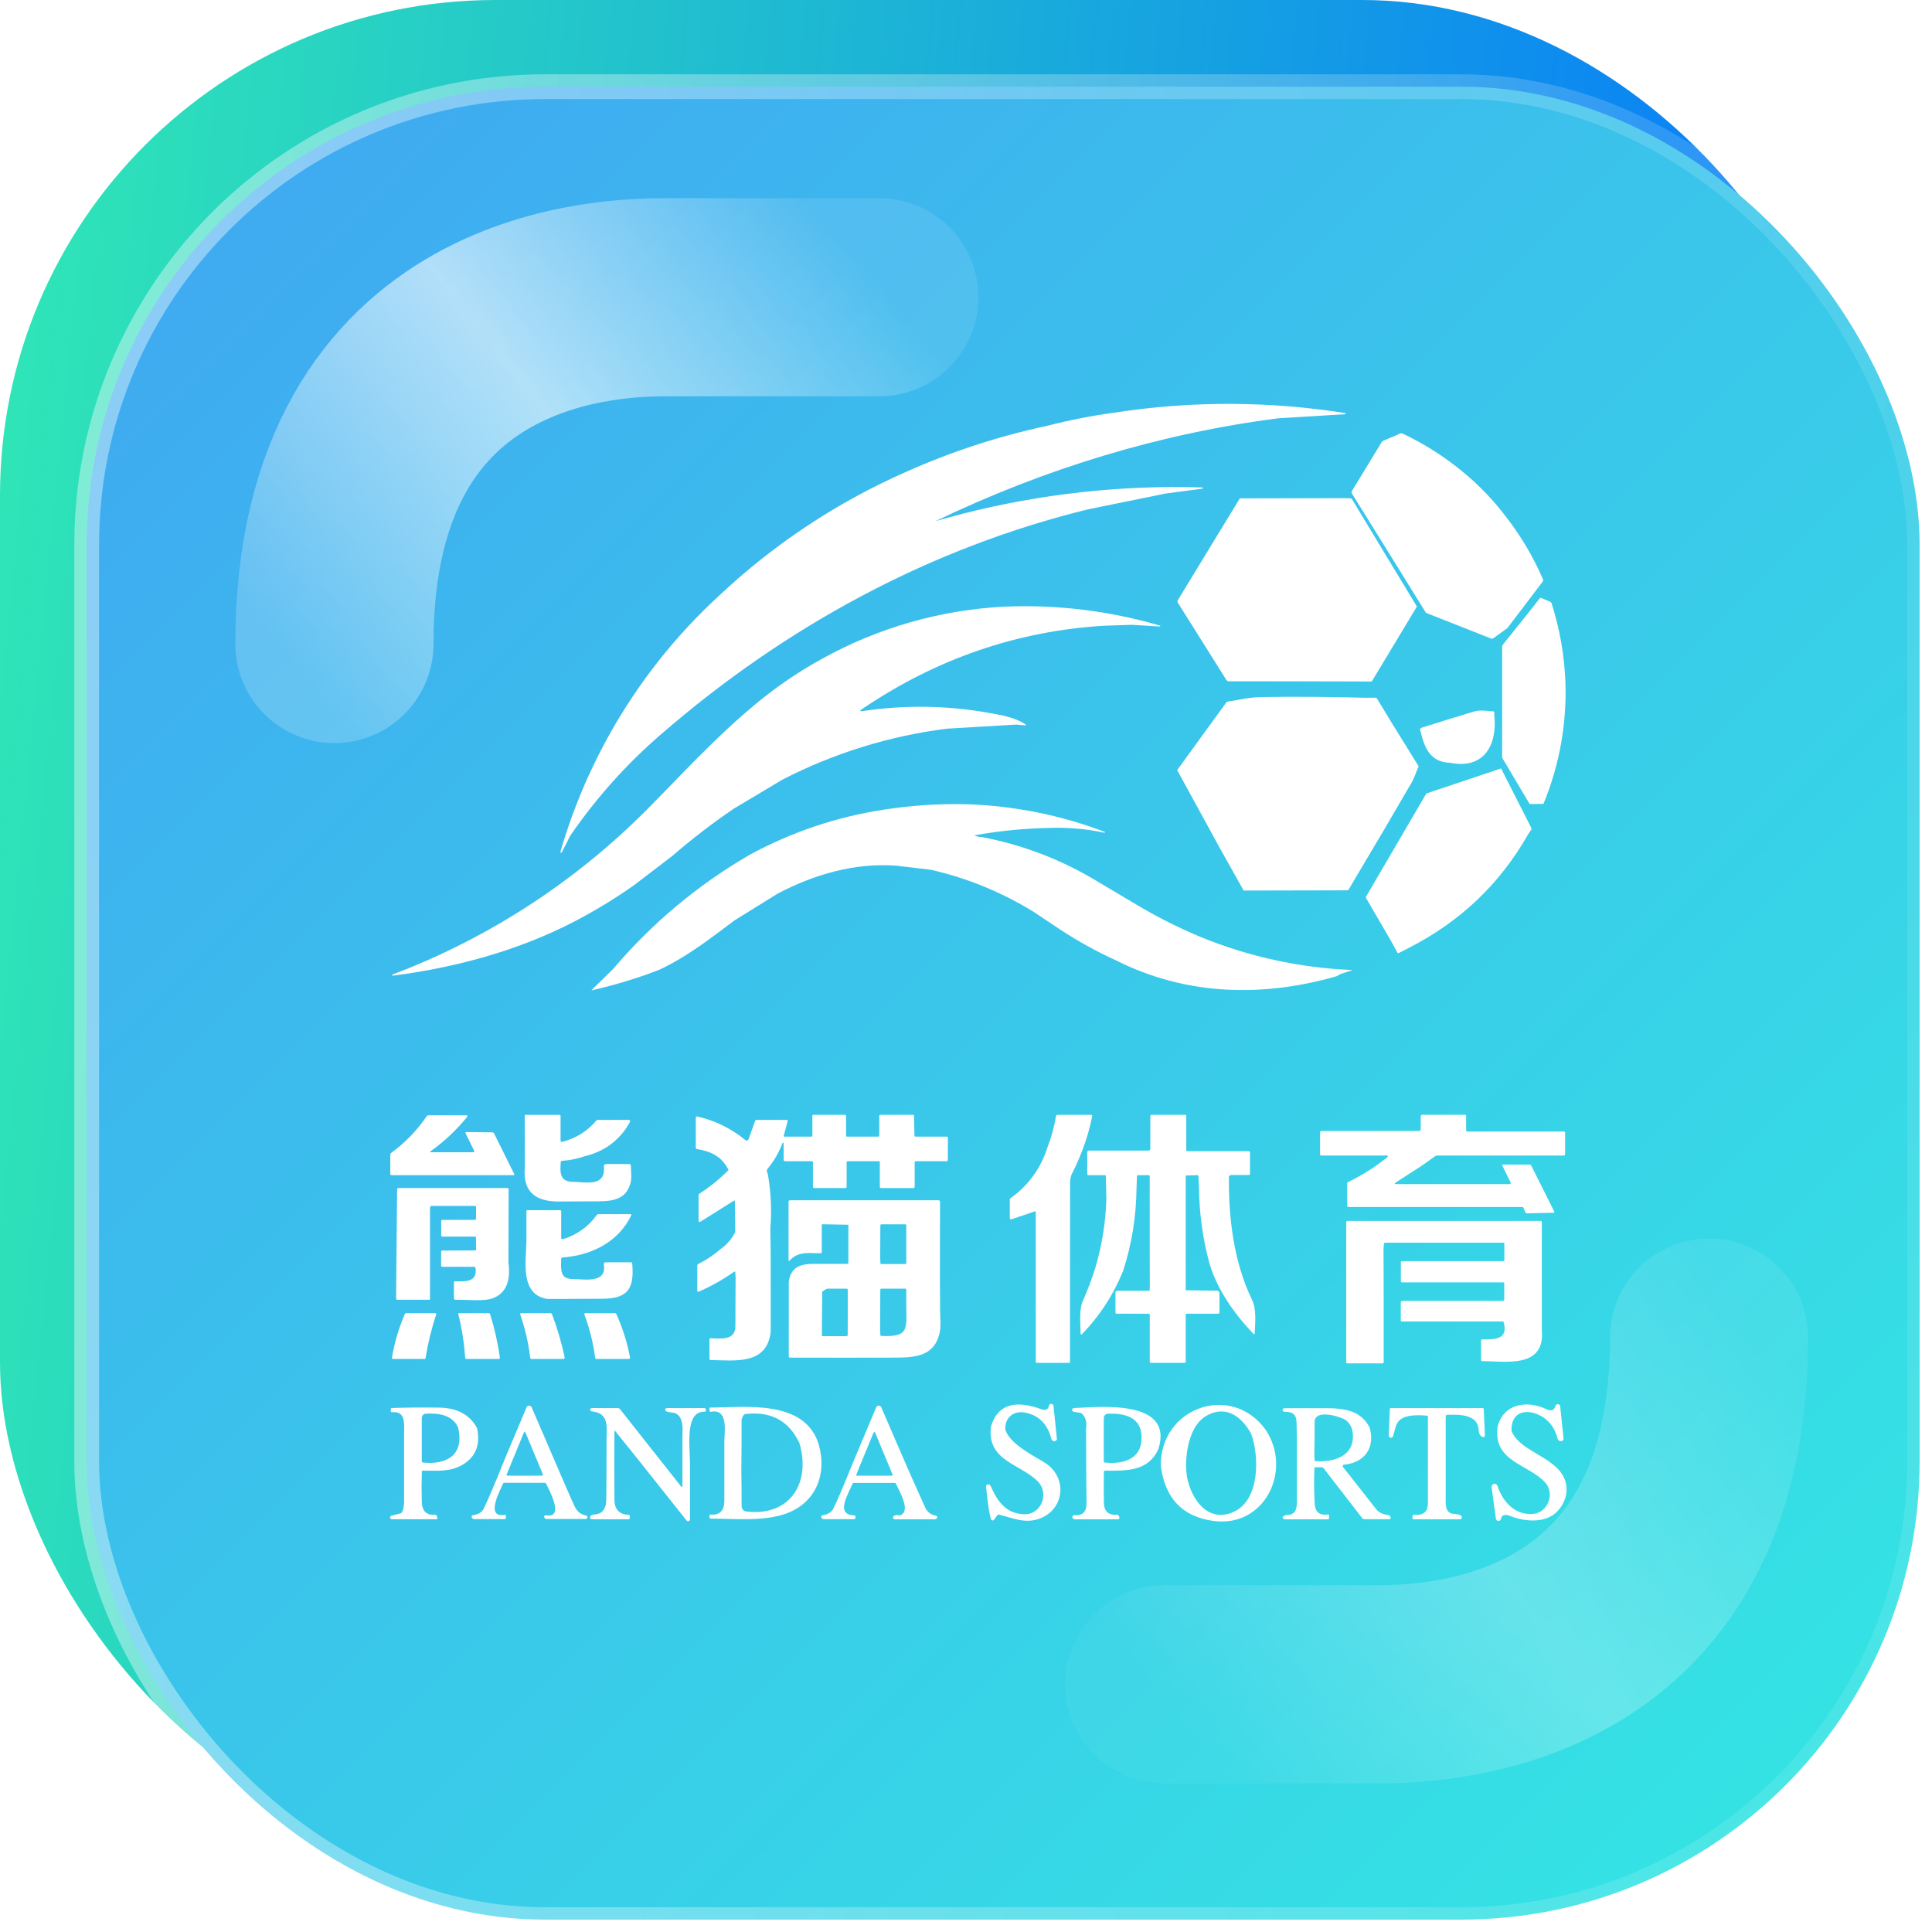 <svg width="78" height="78" viewBox="0 0 78 78" fill="none" xmlns="http://www.w3.org/2000/svg">
<g clip-path="url(#clip0_119_37823)">
<rect width="75" height="75" rx="20" fill="url(#paint0_linear_119_37823)"/>
<rect x="3.5" y="3.5" width="74" height="74" rx="18.5" fill="url(#paint1_linear_119_37823)" stroke="url(#paint2_linear_119_37823)"/>
<path d="M55.977 22.171L57.57 24.742L60.205 25.782C60.218 25.787 60.232 25.789 60.246 25.787C60.26 25.785 60.273 25.78 60.285 25.772L60.858 25.357L62.281 23.482C62.291 23.468 62.298 23.452 62.3 23.434C62.302 23.417 62.299 23.399 62.292 23.384C61.906 22.49 61.41 21.649 60.815 20.882C60.3 20.2 59.707 19.582 59.047 19.041C58.313 18.436 57.508 17.923 56.65 17.516C56.618 17.498 56.581 17.491 56.544 17.495C56.508 17.5 56.473 17.515 56.446 17.54L55.852 17.791C55.821 17.804 55.795 17.826 55.778 17.855L54.58 19.826C54.571 19.841 54.566 19.858 54.566 19.876C54.566 19.893 54.571 19.91 54.58 19.925L55.977 22.171Z" fill="white"/>
<path d="M50.055 20.12L47.554 24.227C47.543 24.242 47.537 24.261 47.536 24.279C47.535 24.297 47.54 24.315 47.55 24.329C48.21 25.374 48.862 26.413 49.508 27.446C49.519 27.464 49.535 27.48 49.554 27.49C49.573 27.501 49.594 27.506 49.616 27.506H52.037L55.382 27.514L57.204 24.488L54.585 20.157C54.578 20.145 54.568 20.136 54.556 20.129C54.545 20.122 54.532 20.118 54.518 20.118L54.23 20.111L50.055 20.12Z" fill="white"/>
<path d="M22.682 34.411L23.021 33.741C24.071 32.212 25.313 30.826 26.716 29.621C31.74 25.269 37.576 22.115 43.941 20.56L47.045 19.928L48.542 19.729H48.547C48.552 19.727 48.556 19.723 48.559 19.717C48.561 19.712 48.561 19.706 48.559 19.701C48.556 19.693 48.552 19.685 48.546 19.678C48.532 19.677 48.517 19.677 48.503 19.678C45.259 19.581 42.017 19.939 38.87 20.74L37.775 21.036C42.152 18.929 46.859 17.491 51.621 16.886L54.305 16.723C54.322 16.723 54.329 16.713 54.325 16.696C54.32 16.679 54.315 16.678 54.306 16.677C51.22 16.188 48.078 16.182 44.99 16.66C44.077 16.783 43.173 16.961 42.281 17.191C40.319 17.609 38.406 18.233 36.573 19.054C33.778 20.285 31.211 21.99 28.984 24.093C25.974 26.874 23.775 30.434 22.625 34.387C22.623 34.394 22.624 34.401 22.627 34.408C22.629 34.414 22.634 34.42 22.64 34.423C22.647 34.427 22.656 34.428 22.663 34.426C22.671 34.423 22.678 34.418 22.682 34.411ZM35.418 19.969C35.415 19.97 35.411 19.97 35.407 19.969C35.409 19.97 35.412 19.971 35.414 19.971C35.417 19.971 35.42 19.97 35.422 19.969H35.418Z" fill="white"/>
<path d="M62.161 24.161L61.648 24.812L60.672 26.03C60.655 26.053 60.646 26.08 60.646 26.108V30.552C60.645 30.577 60.652 30.601 60.664 30.622L61.731 32.419C61.738 32.433 61.749 32.444 61.762 32.451C61.775 32.459 61.79 32.462 61.805 32.461L62.314 32.454C62.957 30.898 63.259 29.22 63.2 27.534C63.158 26.456 62.971 25.389 62.643 24.361C62.638 24.346 62.631 24.332 62.62 24.321C62.61 24.309 62.597 24.3 62.582 24.294L62.231 24.143C62.219 24.138 62.206 24.137 62.193 24.141C62.18 24.144 62.169 24.151 62.161 24.161Z" fill="white"/>
<path d="M56.245 29.276L55.594 28.207C55.587 28.194 55.577 28.184 55.564 28.177C55.551 28.17 55.537 28.167 55.522 28.168L55.161 28.172C53.731 28.131 52.31 28.121 50.898 28.143C50.451 28.15 50.023 28.256 49.575 28.323C49.561 28.325 49.547 28.33 49.535 28.338C49.523 28.345 49.512 28.355 49.504 28.367L47.525 31.091L49.227 34.202L50.21 35.954L54.376 35.945C54.393 35.946 54.41 35.943 54.425 35.934C54.44 35.926 54.452 35.913 54.459 35.897L54.667 35.541C55.463 34.212 56.248 32.879 57.022 31.541C57.099 31.38 57.167 31.214 57.228 31.045L57.258 30.988C57.265 30.976 57.269 30.963 57.269 30.949C57.269 30.936 57.265 30.922 57.258 30.911L56.245 29.276Z" fill="white"/>
<path d="M60.328 28.764C60.327 28.751 60.32 28.739 60.311 28.731C60.301 28.722 60.288 28.718 60.275 28.719C59.996 28.703 59.773 28.648 59.496 28.731C58.792 28.942 58.091 29.159 57.392 29.381C57.379 29.385 57.367 29.392 57.356 29.401C57.346 29.41 57.337 29.422 57.331 29.434C57.319 29.459 57.321 29.474 57.34 29.478C57.505 30.195 57.737 30.772 58.553 30.797C59.927 31.068 60.463 30.061 60.327 28.853C60.334 28.824 60.334 28.793 60.328 28.764Z" fill="white"/>
<path d="M55.154 36.263L55.25 36.426L56.143 37.959L56.411 38.45C56.414 38.457 56.418 38.463 56.423 38.467C56.428 38.472 56.434 38.476 56.441 38.478C56.448 38.48 56.455 38.48 56.462 38.479C56.469 38.478 56.476 38.476 56.482 38.472L56.834 38.291C58.933 37.23 60.552 35.696 61.69 33.69L61.818 33.499C61.826 33.486 61.83 33.472 61.83 33.457C61.83 33.442 61.826 33.427 61.818 33.414L61.366 32.526L60.602 31.023L57.585 32.036L55.159 36.186C55.151 36.197 55.146 36.21 55.145 36.224C55.145 36.237 55.148 36.251 55.154 36.263Z" fill="white"/>
<path d="M15.856 39.391C18.388 39.066 20.933 38.377 23.193 37.201C24.023 36.77 24.823 36.283 25.589 35.743L27.15 34.551C27.938 33.868 28.764 33.233 29.625 32.648L31.59 31.475C33.669 30.405 35.918 29.709 38.234 29.418L41.032 29.253L41.373 29.283C41.437 29.288 41.442 29.273 41.389 29.238C40.99 28.967 40.4 28.864 39.933 28.782C38.248 28.479 36.525 28.454 34.832 28.707C34.707 28.727 34.697 28.701 34.801 28.63C37.799 26.594 41.065 25.471 44.598 25.261L45.702 25.225L46.823 25.294C46.831 25.294 46.836 25.294 46.836 25.294L46.843 25.27C46.843 25.264 46.843 25.261 46.837 25.259C44.802 24.663 42.686 24.404 40.569 24.491C37.978 24.619 35.45 25.341 33.177 26.604C32.149 27.17 31.182 27.841 30.29 28.607C28.78 29.884 27.46 31.333 26.072 32.732C23.164 35.641 19.678 37.895 15.845 39.345C15.84 39.346 15.835 39.35 15.833 39.354C15.83 39.359 15.829 39.364 15.83 39.369C15.831 39.376 15.834 39.381 15.839 39.385C15.844 39.389 15.85 39.391 15.856 39.391Z" fill="white"/>
<path d="M54.026 39.378C54.05 39.36 54.075 39.344 54.102 39.33L54.571 39.178C54.572 39.177 54.574 39.176 54.575 39.175C54.575 39.174 54.576 39.173 54.577 39.171C54.577 39.17 54.577 39.169 54.577 39.168C54.576 39.167 54.576 39.166 54.575 39.164C54.575 39.163 54.574 39.163 54.573 39.162C54.572 39.161 54.571 39.161 54.569 39.161C52.494 39.075 50.449 38.632 48.523 37.849C47.652 37.49 46.808 37.069 45.996 36.59L44.353 35.615C42.895 34.721 41.287 34.102 39.609 33.789C39.523 33.789 39.437 33.771 39.357 33.737L39.365 33.721C40.359 33.542 41.365 33.444 42.374 33.426C43.114 33.399 43.854 33.463 44.579 33.617C44.584 33.618 44.59 33.618 44.595 33.617C44.602 33.614 44.609 33.611 44.615 33.606C44.624 33.599 44.624 33.593 44.615 33.59C42.826 32.909 40.937 32.53 39.025 32.469C37.903 32.442 36.781 32.516 35.672 32.69C33.778 32.978 31.948 33.595 30.262 34.513C28.176 35.721 26.31 37.283 24.746 39.129L23.898 39.957C23.878 39.977 23.881 39.984 23.909 39.978C24.83 39.768 25.735 39.493 26.617 39.153C27.792 38.596 28.671 37.89 29.654 37.159L31.396 36.078C32.874 35.298 34.516 34.827 36.185 34.949L37.584 35.116C39.05 35.45 40.451 36.023 41.732 36.815L42.798 37.526C43.519 37.999 44.274 38.417 45.058 38.774C47.883 40.194 50.953 40.274 53.948 39.417C53.976 39.409 54.002 39.396 54.026 39.378Z" fill="white"/>
<path d="M38.213 45.889H36.969C36.963 45.89 36.956 45.889 36.95 45.887C36.943 45.885 36.938 45.881 36.933 45.877C36.928 45.872 36.924 45.866 36.922 45.86C36.92 45.853 36.919 45.847 36.919 45.84L36.901 45.051C36.9 45.04 36.896 45.03 36.889 45.022C36.882 45.015 36.872 45.01 36.861 45.009H35.544C35.538 45.008 35.531 45.009 35.526 45.011C35.52 45.013 35.514 45.016 35.51 45.02C35.506 45.025 35.502 45.03 35.501 45.036C35.499 45.042 35.498 45.048 35.499 45.054V45.844C35.499 45.856 35.494 45.867 35.486 45.876C35.477 45.884 35.466 45.889 35.454 45.889H34.204C34.198 45.89 34.191 45.889 34.186 45.887C34.18 45.885 34.175 45.882 34.17 45.878C34.166 45.873 34.163 45.868 34.161 45.862C34.159 45.856 34.158 45.85 34.159 45.844V45.054C34.159 45.042 34.154 45.031 34.146 45.022C34.138 45.014 34.126 45.009 34.114 45.009H32.842C32.836 45.008 32.829 45.009 32.824 45.011C32.818 45.013 32.812 45.016 32.808 45.02C32.804 45.025 32.8 45.03 32.798 45.036C32.797 45.042 32.796 45.048 32.797 45.054V45.844C32.797 45.856 32.792 45.867 32.784 45.876C32.775 45.884 32.764 45.889 32.752 45.889H31.68C31.649 45.889 31.637 45.873 31.645 45.842L31.799 45.266C31.809 45.23 31.799 45.212 31.758 45.212H30.543C30.531 45.211 30.519 45.215 30.509 45.222C30.499 45.229 30.491 45.239 30.488 45.251L30.22 45.994C30.217 46.003 30.212 46.011 30.206 46.018C30.193 46.034 30.174 46.044 30.153 46.047C30.132 46.048 30.111 46.042 30.095 46.029C29.529 45.563 28.863 45.236 28.151 45.076C28.111 45.067 28.091 45.083 28.091 45.125V46.339C28.09 46.345 28.091 46.352 28.093 46.358C28.095 46.364 28.098 46.369 28.102 46.374C28.106 46.379 28.111 46.383 28.117 46.386C28.122 46.389 28.129 46.39 28.135 46.39C28.7 46.481 29.146 46.691 29.414 47.236C29.059 47.597 28.665 47.916 28.24 48.189C28.229 48.197 28.219 48.207 28.213 48.22C28.206 48.232 28.203 48.246 28.203 48.26V49.287C28.203 49.296 28.205 49.305 28.21 49.312C28.216 49.323 28.227 49.33 28.239 49.333C28.25 49.336 28.263 49.333 28.273 49.327L29.626 48.477C29.654 48.459 29.669 48.467 29.669 48.501L29.684 49.738C29.551 50.01 29.352 50.243 29.107 50.416C28.831 50.658 28.525 50.864 28.197 51.026C28.183 51.033 28.172 51.044 28.164 51.057C28.156 51.07 28.152 51.084 28.152 51.1V52.113C28.151 52.118 28.151 52.124 28.152 52.129C28.154 52.134 28.157 52.138 28.16 52.142C28.164 52.145 28.169 52.148 28.173 52.15C28.178 52.152 28.183 52.153 28.189 52.153C28.194 52.153 28.199 52.152 28.204 52.15C28.706 51.932 29.184 51.663 29.633 51.348C29.666 51.324 29.683 51.333 29.686 51.375L29.698 51.571C29.693 52.229 29.69 52.886 29.689 53.542C29.689 54.146 29.064 54.031 28.689 54.031C28.683 54.03 28.676 54.03 28.67 54.032C28.664 54.034 28.659 54.038 28.654 54.042C28.65 54.047 28.647 54.052 28.645 54.058C28.643 54.064 28.642 54.071 28.643 54.077V54.863C28.643 54.875 28.648 54.886 28.656 54.895C28.664 54.903 28.675 54.908 28.687 54.908C29.66 54.923 30.97 55.124 31.115 53.763V50.579L31.101 49.592C31.16 48.861 31.126 48.124 31 47.402C30.959 47.312 30.933 47.257 31 47.173C31.253 46.868 31.452 46.522 31.591 46.15C31.593 46.146 31.596 46.142 31.6 46.139C31.604 46.137 31.608 46.135 31.613 46.135C31.62 46.135 31.626 46.138 31.63 46.142C31.635 46.147 31.637 46.153 31.637 46.159V46.813C31.636 46.823 31.637 46.832 31.64 46.841C31.643 46.85 31.647 46.858 31.654 46.864C31.66 46.871 31.668 46.876 31.677 46.879C31.686 46.882 31.695 46.883 31.704 46.881H32.776C32.782 46.88 32.789 46.881 32.794 46.883C32.8 46.885 32.806 46.888 32.81 46.892C32.814 46.897 32.818 46.902 32.819 46.908C32.821 46.914 32.822 46.92 32.821 46.926V47.919C32.821 47.931 32.826 47.942 32.834 47.951C32.843 47.959 32.854 47.964 32.866 47.964H34.137C34.149 47.964 34.16 47.959 34.168 47.951C34.177 47.942 34.181 47.931 34.181 47.919V46.926C34.181 46.914 34.186 46.903 34.194 46.895C34.203 46.886 34.214 46.881 34.226 46.881H35.477C35.483 46.88 35.489 46.881 35.495 46.883C35.501 46.885 35.506 46.888 35.51 46.892C35.515 46.897 35.518 46.902 35.52 46.908C35.522 46.914 35.522 46.92 35.521 46.926V47.919C35.521 47.931 35.526 47.942 35.534 47.951C35.543 47.959 35.554 47.964 35.566 47.964H36.884C36.895 47.964 36.907 47.959 36.915 47.951C36.924 47.942 36.928 47.931 36.928 47.919V46.926C36.928 46.914 36.933 46.903 36.941 46.895C36.95 46.886 36.961 46.881 36.973 46.881H38.201C38.21 46.883 38.22 46.882 38.228 46.879C38.237 46.876 38.245 46.871 38.252 46.864C38.258 46.858 38.263 46.85 38.266 46.841C38.269 46.832 38.27 46.823 38.268 46.813V45.946C38.269 45.938 38.269 45.93 38.267 45.923C38.264 45.915 38.26 45.909 38.255 45.903C38.249 45.898 38.243 45.893 38.236 45.891C38.228 45.888 38.22 45.888 38.213 45.889ZM29.69 47.302C29.69 47.302 29.69 47.297 29.69 47.295C29.69 47.293 29.688 47.3 29.69 47.302Z" fill="white"/>
<path d="M48.336 47.445C48.342 47.444 48.349 47.444 48.355 47.446C48.361 47.447 48.367 47.451 48.371 47.455C48.376 47.459 48.379 47.465 48.382 47.471C48.384 47.477 48.385 47.483 48.384 47.49L48.407 47.985C48.419 48.964 48.55 49.938 48.796 50.885C49.083 51.989 49.824 53.038 50.604 53.848C50.634 53.88 50.65 53.874 50.653 53.83C50.678 53.41 50.733 52.851 50.544 52.466C49.812 50.971 49.594 49.143 49.615 47.494C49.614 47.488 49.614 47.482 49.615 47.475L49.704 47.439H50.419C50.425 47.439 50.431 47.438 50.436 47.436C50.442 47.434 50.447 47.431 50.451 47.426C50.455 47.422 50.459 47.417 50.461 47.412C50.463 47.406 50.465 47.4 50.465 47.394V46.542C50.466 46.533 50.465 46.524 50.462 46.515C50.459 46.506 50.455 46.498 50.448 46.492C50.441 46.485 50.434 46.48 50.425 46.477C50.416 46.474 50.407 46.474 50.398 46.475H47.938C47.931 46.476 47.925 46.475 47.919 46.473C47.914 46.471 47.908 46.468 47.904 46.464C47.9 46.459 47.896 46.454 47.894 46.448C47.892 46.442 47.892 46.436 47.893 46.43V45.054C47.893 45.042 47.888 45.031 47.88 45.022C47.871 45.014 47.86 45.009 47.848 45.009H46.486C46.474 45.009 46.463 45.014 46.454 45.022C46.446 45.031 46.441 45.042 46.441 45.054V46.385C46.441 46.403 46.434 46.42 46.421 46.432C46.409 46.445 46.392 46.452 46.374 46.452H43.962C43.953 46.451 43.944 46.452 43.935 46.455C43.926 46.458 43.919 46.462 43.912 46.469C43.906 46.476 43.901 46.484 43.898 46.492C43.895 46.501 43.894 46.511 43.895 46.52V47.4C43.895 47.411 43.9 47.423 43.908 47.431C43.917 47.44 43.928 47.445 43.94 47.445H44.609C44.614 47.444 44.619 47.444 44.624 47.446C44.628 47.447 44.633 47.45 44.636 47.453C44.64 47.457 44.643 47.461 44.644 47.466C44.646 47.471 44.646 47.476 44.646 47.481L44.666 48.433C44.637 49.359 44.489 50.277 44.227 51.164C44.083 51.628 43.913 52.082 43.716 52.526C43.554 52.891 43.627 53.453 43.627 53.849C43.627 53.857 43.63 53.864 43.636 53.87C43.641 53.875 43.648 53.878 43.656 53.878C43.663 53.878 43.67 53.875 43.676 53.87C44.398 53.128 44.968 52.249 45.352 51.283C45.691 50.227 45.87 49.124 45.883 48.013L45.902 47.492C45.901 47.486 45.902 47.479 45.904 47.473C45.907 47.467 45.91 47.461 45.915 47.457C45.92 47.452 45.925 47.449 45.931 47.447C45.938 47.444 45.944 47.444 45.951 47.445H46.373C46.379 47.444 46.385 47.444 46.391 47.446C46.397 47.448 46.402 47.451 46.406 47.456C46.41 47.46 46.414 47.465 46.416 47.471C46.417 47.477 46.418 47.483 46.417 47.489V47.613V50.49L46.422 51.989L46.415 52.072C46.416 52.078 46.414 52.084 46.412 52.089C46.41 52.094 46.406 52.099 46.402 52.103C46.398 52.107 46.393 52.11 46.387 52.112C46.382 52.114 46.376 52.114 46.37 52.113H45.101C45.084 52.114 45.067 52.121 45.054 52.133C45.042 52.146 45.035 52.163 45.034 52.181V52.981C45.033 52.989 45.034 52.997 45.036 53.004C45.039 53.011 45.043 53.018 45.048 53.024C45.054 53.029 45.06 53.033 45.068 53.036C45.075 53.038 45.083 53.039 45.091 53.038H46.374C46.38 53.037 46.387 53.038 46.392 53.04C46.398 53.041 46.404 53.045 46.408 53.049C46.412 53.054 46.415 53.059 46.417 53.065C46.419 53.071 46.42 53.077 46.419 53.083V54.978C46.419 54.99 46.424 55.001 46.432 55.01C46.44 55.018 46.452 55.023 46.464 55.023H47.826C47.838 55.023 47.849 55.018 47.857 55.01C47.866 55.001 47.87 54.99 47.87 54.978V53.083C47.87 53.077 47.87 53.071 47.872 53.065C47.874 53.059 47.877 53.054 47.882 53.049C47.886 53.045 47.891 53.041 47.897 53.04C47.903 53.038 47.909 53.037 47.915 53.038H49.176C49.191 53.038 49.206 53.032 49.216 53.021C49.227 53.011 49.233 52.996 49.233 52.981V52.208C49.233 52.181 49.222 52.156 49.203 52.137C49.185 52.118 49.16 52.108 49.134 52.107L47.871 52.093V50.987V47.457L48.336 47.445ZM45.235 51.3C45.235 51.302 45.235 51.305 45.236 51.307C45.236 51.31 45.238 51.312 45.24 51.314C45.237 51.311 45.236 51.307 45.235 51.303V51.3ZM45.245 51.317H45.251L45.245 51.324V51.317ZM45.74 48.368C45.743 48.374 45.748 48.379 45.754 48.382C45.749 48.38 45.744 48.377 45.74 48.372V48.368ZM45.759 48.385C45.765 48.386 45.772 48.386 45.779 48.385C45.772 48.388 45.766 48.389 45.759 48.388V48.385ZM45.806 48.368V48.372V48.368Z" fill="white"/>
<path d="M15.813 47.444H20.734C20.766 47.444 20.775 47.43 20.761 47.401L19.947 45.758C19.941 45.745 19.931 45.735 19.919 45.727C19.907 45.719 19.893 45.716 19.879 45.716L18.84 45.704C18.793 45.704 18.78 45.725 18.801 45.767L19.143 46.458C19.146 46.464 19.147 46.471 19.148 46.477C19.147 46.488 19.143 46.498 19.135 46.506C19.128 46.514 19.117 46.519 19.107 46.519H17.409C17.355 46.519 17.35 46.503 17.394 46.472C17.938 46.084 18.428 45.623 18.851 45.103C18.891 45.054 18.88 45.028 18.816 45.028H17.298C17.284 45.028 17.27 45.031 17.258 45.038C17.245 45.044 17.235 45.054 17.227 45.065C16.838 45.636 16.355 46.135 15.8 46.542C15.786 46.552 15.774 46.566 15.767 46.581C15.759 46.597 15.756 46.615 15.757 46.632V47.389C15.756 47.397 15.757 47.405 15.759 47.412C15.762 47.419 15.766 47.426 15.771 47.431C15.777 47.436 15.783 47.44 15.791 47.443C15.798 47.445 15.806 47.446 15.813 47.444Z" fill="white"/>
<path d="M43.298 47.344C43.443 47.06 43.572 46.769 43.685 46.471C43.864 46.014 44.001 45.542 44.096 45.06C44.096 45.058 44.096 45.055 44.096 45.052C44.096 45.041 44.091 45.03 44.083 45.022C44.075 45.014 44.064 45.009 44.052 45.009H42.689C42.683 45.008 42.676 45.009 42.67 45.011C42.664 45.013 42.658 45.016 42.653 45.02C42.648 45.025 42.644 45.03 42.641 45.035C42.638 45.041 42.636 45.048 42.636 45.054C42.559 45.505 42.437 45.947 42.271 46.373C42.011 47.181 41.496 47.881 40.806 48.367C40.794 48.375 40.784 48.385 40.778 48.398C40.771 48.411 40.768 48.425 40.768 48.439V49.181C40.768 49.187 40.768 49.192 40.768 49.198C40.77 49.204 40.774 49.209 40.778 49.214C40.782 49.219 40.787 49.223 40.793 49.226C40.799 49.229 40.805 49.231 40.811 49.231C40.818 49.231 40.824 49.23 40.83 49.228L41.773 48.909C41.802 48.899 41.816 48.909 41.816 48.941V50.988V54.977C41.816 54.989 41.821 55.001 41.83 55.009C41.838 55.018 41.85 55.023 41.862 55.023H43.154C43.16 55.024 43.167 55.023 43.172 55.021C43.178 55.019 43.184 55.016 43.188 55.012C43.192 55.007 43.196 55.002 43.197 54.996C43.2 54.99 43.2 54.984 43.199 54.978V51.008C43.199 49.909 43.201 48.811 43.203 47.714C43.206 47.585 43.238 47.458 43.298 47.344Z" fill="white"/>
<path d="M22.544 48.508C23.08 48.508 23.619 48.505 24.16 48.501C24.791 48.495 25.282 48.403 25.457 47.759C25.514 47.549 25.47 47.294 25.47 47.059C25.47 47.05 25.469 47.042 25.465 47.034C25.462 47.026 25.457 47.019 25.451 47.013C25.445 47.007 25.438 47.003 25.431 46.999C25.423 46.996 25.414 46.995 25.406 46.995H24.487C24.408 46.995 24.373 47.035 24.381 47.113C24.456 47.938 23.614 47.718 23.135 47.714C22.599 47.708 22.604 47.342 22.64 46.916C22.639 46.909 22.64 46.902 22.643 46.896C22.645 46.89 22.649 46.885 22.653 46.88C22.658 46.875 22.663 46.871 22.67 46.869C22.676 46.867 22.682 46.866 22.689 46.866C23.006 46.845 23.318 46.782 23.619 46.677C24.434 46.476 25.038 46.016 25.431 45.299C25.436 45.29 25.438 45.28 25.438 45.27C25.438 45.26 25.435 45.25 25.43 45.242C25.425 45.233 25.418 45.226 25.41 45.221C25.401 45.216 25.391 45.213 25.381 45.213H24.153C24.136 45.212 24.119 45.215 24.104 45.222C24.088 45.229 24.074 45.24 24.064 45.253C23.708 45.674 23.23 45.97 22.697 46.098C22.653 46.109 22.632 46.092 22.632 46.047V45.054C22.633 45.048 22.632 45.042 22.63 45.036C22.628 45.03 22.625 45.025 22.62 45.02C22.616 45.016 22.611 45.013 22.605 45.011C22.599 45.009 22.593 45.008 22.587 45.009H21.228C21.222 45.008 21.216 45.009 21.21 45.011C21.205 45.013 21.2 45.016 21.195 45.02C21.191 45.025 21.188 45.03 21.186 45.035C21.184 45.041 21.183 45.047 21.184 45.053L21.191 47.103C21.091 48.137 21.638 48.507 22.544 48.508Z" fill="white"/>
<path d="M57.389 47.07L57.944 46.676C57.965 46.661 57.99 46.653 58.015 46.653H63.121C63.13 46.654 63.14 46.654 63.148 46.651C63.157 46.648 63.165 46.643 63.172 46.636C63.178 46.63 63.183 46.622 63.186 46.613C63.189 46.604 63.19 46.594 63.188 46.585V45.74C63.189 45.732 63.189 45.724 63.186 45.717C63.184 45.71 63.18 45.703 63.175 45.697C63.169 45.692 63.163 45.688 63.155 45.685C63.148 45.683 63.141 45.682 63.133 45.683H59.258C59.249 45.685 59.239 45.684 59.231 45.681C59.222 45.678 59.214 45.673 59.207 45.666C59.201 45.66 59.196 45.652 59.193 45.643C59.19 45.634 59.189 45.625 59.191 45.615V45.052C59.192 45.045 59.191 45.039 59.189 45.033C59.187 45.027 59.184 45.022 59.18 45.018C59.175 45.013 59.17 45.01 59.164 45.008C59.158 45.006 59.152 45.006 59.146 45.007H57.426C57.417 45.005 57.408 45.006 57.399 45.009C57.391 45.012 57.383 45.017 57.376 45.023C57.37 45.03 57.365 45.038 57.362 45.047C57.359 45.056 57.358 45.065 57.359 45.074V45.593C57.359 45.611 57.352 45.628 57.34 45.641C57.327 45.653 57.31 45.66 57.293 45.661H53.35C53.343 45.66 53.335 45.66 53.328 45.663C53.321 45.665 53.314 45.669 53.309 45.675C53.303 45.68 53.299 45.687 53.297 45.694C53.295 45.702 53.294 45.71 53.295 45.718V46.608C53.295 46.62 53.3 46.631 53.308 46.64C53.316 46.648 53.328 46.653 53.34 46.653H55.998C56.034 46.653 56.043 46.668 56.024 46.7C55.992 46.745 55.95 46.782 55.9 46.806C55.443 47.164 54.95 47.471 54.428 47.722C54.416 47.727 54.406 47.736 54.399 47.747C54.392 47.758 54.389 47.77 54.389 47.783V48.685C54.389 48.697 54.394 48.709 54.402 48.717C54.411 48.726 54.422 48.731 54.434 48.731H61.446C61.461 48.73 61.475 48.734 61.487 48.742C61.499 48.75 61.508 48.762 61.513 48.776L61.58 48.938C61.585 48.952 61.595 48.964 61.608 48.973C61.621 48.981 61.636 48.985 61.651 48.985L62.708 48.962C62.752 48.962 62.764 48.941 62.743 48.901L61.823 47.062C61.817 47.048 61.806 47.037 61.794 47.029C61.781 47.021 61.766 47.016 61.751 47.017H60.688C60.65 47.017 60.64 47.034 60.657 47.068L60.992 47.745C60.993 47.752 60.993 47.758 60.992 47.764C60.991 47.775 60.987 47.786 60.979 47.794C60.972 47.801 60.961 47.806 60.951 47.806H56.339C56.335 47.806 56.331 47.805 56.327 47.803C56.323 47.8 56.319 47.797 56.317 47.793C56.313 47.787 56.312 47.78 56.314 47.773C56.316 47.766 56.32 47.76 56.326 47.756L57.389 47.07ZM55.87 46.947C55.87 46.953 55.87 46.96 55.87 46.966C55.87 46.96 55.871 46.953 55.873 46.947H55.87Z" fill="white"/>
<path d="M20.527 50.971L20.535 48.009C20.535 48.003 20.534 47.997 20.531 47.992C20.529 47.986 20.526 47.981 20.521 47.977C20.517 47.973 20.512 47.97 20.507 47.968C20.502 47.965 20.496 47.964 20.49 47.964H16.091C16.084 47.963 16.076 47.964 16.068 47.966C16.061 47.969 16.054 47.973 16.048 47.979C16.043 47.984 16.038 47.991 16.036 47.999C16.033 48.006 16.032 48.014 16.033 48.022L16.003 51.079L15.991 52.417C15.99 52.425 15.991 52.433 15.993 52.441C15.995 52.449 15.999 52.455 16.005 52.461C16.01 52.467 16.017 52.471 16.024 52.473C16.032 52.476 16.04 52.477 16.048 52.475H17.317C17.323 52.476 17.329 52.476 17.335 52.474C17.34 52.472 17.346 52.469 17.35 52.464C17.354 52.46 17.357 52.455 17.359 52.449C17.361 52.443 17.362 52.437 17.361 52.431V50.943V48.752C17.361 48.735 17.368 48.718 17.38 48.706C17.392 48.693 17.409 48.686 17.426 48.686H19.174C19.18 48.685 19.186 48.686 19.192 48.688C19.198 48.69 19.203 48.693 19.208 48.697C19.212 48.702 19.215 48.707 19.217 48.713C19.219 48.719 19.22 48.725 19.219 48.731V49.182C19.22 49.191 19.219 49.201 19.216 49.21C19.214 49.219 19.209 49.227 19.202 49.233C19.196 49.24 19.188 49.245 19.179 49.248C19.17 49.251 19.161 49.251 19.152 49.25H17.868C17.861 49.249 17.853 49.249 17.846 49.252C17.838 49.254 17.832 49.258 17.826 49.264C17.821 49.269 17.817 49.276 17.814 49.283C17.811 49.291 17.811 49.298 17.812 49.306V49.87C17.811 49.877 17.812 49.885 17.814 49.893C17.817 49.9 17.821 49.907 17.826 49.912C17.831 49.918 17.838 49.922 17.846 49.924C17.853 49.927 17.86 49.928 17.868 49.927H19.174C19.18 49.926 19.186 49.926 19.192 49.928C19.198 49.93 19.203 49.933 19.207 49.938C19.211 49.942 19.215 49.947 19.216 49.953C19.218 49.959 19.219 49.965 19.218 49.971V50.481L17.86 50.489C17.853 50.489 17.846 50.489 17.839 50.492C17.833 50.494 17.827 50.498 17.822 50.503C17.817 50.508 17.813 50.514 17.811 50.521C17.809 50.528 17.808 50.535 17.809 50.542V51.089C17.808 51.096 17.809 51.104 17.811 51.111C17.814 51.119 17.818 51.125 17.823 51.131C17.829 51.136 17.835 51.14 17.843 51.143C17.85 51.145 17.858 51.146 17.866 51.145H19.134C19.142 51.144 19.151 51.145 19.159 51.147C19.167 51.15 19.174 51.154 19.18 51.16C19.187 51.165 19.192 51.172 19.195 51.18C19.199 51.187 19.201 51.196 19.201 51.204C19.275 51.792 18.745 51.728 18.37 51.732C18.364 51.731 18.358 51.731 18.352 51.733C18.346 51.735 18.341 51.739 18.337 51.743C18.332 51.747 18.329 51.753 18.327 51.759C18.325 51.764 18.325 51.771 18.326 51.777V52.408C18.326 52.418 18.328 52.427 18.332 52.435C18.336 52.444 18.341 52.452 18.348 52.458C18.355 52.465 18.363 52.469 18.372 52.473C18.38 52.476 18.39 52.477 18.399 52.477C18.874 52.462 19.532 52.557 19.917 52.406C20.422 52.206 20.626 51.728 20.527 50.971Z" fill="white"/>
<path d="M25.525 51.01C25.525 51.003 25.524 50.996 25.522 50.99C25.519 50.983 25.515 50.978 25.51 50.973C25.505 50.968 25.499 50.965 25.492 50.962C25.485 50.96 25.478 50.96 25.471 50.961H24.435C24.426 50.962 24.417 50.966 24.41 50.971C24.402 50.975 24.395 50.982 24.389 50.99C24.384 50.997 24.38 51.006 24.378 51.015C24.376 51.024 24.376 51.033 24.377 51.043C24.518 51.847 23.54 51.637 23.096 51.636C22.652 51.634 22.634 51.305 22.657 50.914C22.643 50.824 22.657 50.771 22.707 50.769C23.842 50.687 24.957 50.168 25.481 49.072C25.498 49.035 25.488 49.017 25.447 49.017H24.158C24.146 49.017 24.134 49.02 24.123 49.025C24.112 49.031 24.103 49.039 24.096 49.049C23.759 49.524 23.272 49.87 22.716 50.031H22.703C22.697 50.031 22.691 50.03 22.686 50.027C22.68 50.025 22.675 50.022 22.67 50.017C22.666 50.013 22.663 50.008 22.66 50.002C22.658 49.997 22.657 49.991 22.657 49.984V48.902C22.657 48.89 22.652 48.879 22.644 48.87C22.635 48.862 22.624 48.857 22.612 48.857H21.295C21.29 48.856 21.284 48.856 21.278 48.858C21.272 48.86 21.267 48.863 21.263 48.867C21.259 48.872 21.256 48.877 21.254 48.883C21.252 48.888 21.252 48.894 21.253 48.9V50.118C21.242 50.885 20.974 52.265 22.092 52.44H22.948C23.406 52.44 23.863 52.438 24.319 52.433C25.361 52.428 25.611 52.021 25.525 51.01Z" fill="white"/>
<path d="M37.954 52.699L37.947 51.616L37.952 48.522C37.952 48.504 37.946 48.488 37.934 48.476C37.922 48.464 37.905 48.457 37.888 48.457H31.903C31.894 48.455 31.885 48.456 31.876 48.459C31.867 48.462 31.859 48.467 31.853 48.473C31.846 48.48 31.841 48.488 31.838 48.497C31.836 48.506 31.835 48.515 31.836 48.524V50.87C31.836 50.916 31.852 50.922 31.883 50.889C32.254 50.492 32.674 50.609 33.134 50.595C33.14 50.595 33.146 50.595 33.151 50.593C33.157 50.59 33.162 50.587 33.166 50.583C33.17 50.579 33.173 50.574 33.175 50.568C33.177 50.562 33.178 50.556 33.177 50.551V49.468C33.176 49.462 33.176 49.457 33.178 49.451C33.18 49.446 33.183 49.441 33.187 49.437C33.191 49.433 33.196 49.43 33.201 49.428C33.207 49.427 33.212 49.426 33.218 49.427L34.251 49.446V50.979C34.252 50.986 34.251 50.992 34.249 50.998C34.247 51.004 34.243 51.01 34.239 51.014C34.235 51.019 34.229 51.022 34.223 51.024C34.217 51.026 34.211 51.027 34.204 51.026C33.739 51.026 33.275 51.026 32.813 51.026C32.277 51.026 31.925 51.192 31.845 51.742V54.761C31.845 54.774 31.85 54.786 31.859 54.796C31.868 54.805 31.88 54.81 31.893 54.811C33.302 54.815 34.712 54.815 36.123 54.811C37.016 54.811 37.742 54.73 37.943 53.781C38.001 53.479 37.943 53.055 37.954 52.699ZM35.542 49.475C35.542 49.469 35.542 49.463 35.544 49.456C35.546 49.451 35.55 49.445 35.554 49.441C35.559 49.436 35.564 49.433 35.57 49.431C35.576 49.429 35.583 49.428 35.589 49.429H36.545C36.551 49.428 36.557 49.429 36.563 49.431C36.569 49.433 36.574 49.436 36.578 49.44C36.583 49.445 36.586 49.45 36.588 49.456C36.59 49.462 36.59 49.468 36.589 49.474V50.718V50.988C36.59 50.994 36.589 51 36.587 51.006C36.585 51.012 36.582 51.017 36.578 51.021C36.574 51.026 36.568 51.029 36.562 51.031C36.557 51.033 36.551 51.033 36.545 51.032H35.588C35.582 51.033 35.576 51.033 35.57 51.031C35.564 51.029 35.559 51.026 35.555 51.021C35.55 51.017 35.547 51.012 35.545 51.006C35.543 51 35.542 50.994 35.543 50.988L35.536 50.745L35.542 49.475ZM34.224 53.896C34.224 53.908 34.219 53.921 34.21 53.93C34.201 53.938 34.189 53.944 34.176 53.944H33.222C33.216 53.945 33.21 53.944 33.204 53.942C33.199 53.94 33.194 53.937 33.189 53.933C33.185 53.929 33.182 53.924 33.181 53.918C33.179 53.912 33.178 53.906 33.18 53.9L33.196 52.146L33.344 52.05C33.367 52.035 33.395 52.026 33.423 52.026H34.18C34.192 52.026 34.204 52.032 34.213 52.04C34.222 52.049 34.227 52.061 34.227 52.073V52.795L34.224 53.896ZM35.584 53.938C35.578 53.938 35.573 53.938 35.567 53.935C35.562 53.933 35.557 53.93 35.553 53.925C35.549 53.921 35.545 53.916 35.544 53.91C35.542 53.905 35.541 53.899 35.541 53.893L35.533 53.652L35.54 52.073C35.539 52.066 35.54 52.06 35.542 52.054C35.544 52.048 35.547 52.042 35.552 52.038C35.556 52.033 35.562 52.03 35.568 52.028C35.574 52.026 35.58 52.026 35.586 52.026H36.545C36.551 52.026 36.557 52.026 36.562 52.028C36.568 52.03 36.574 52.033 36.578 52.037C36.582 52.042 36.585 52.047 36.587 52.053C36.589 52.058 36.59 52.065 36.589 52.071V52.702C36.596 53.65 36.707 53.99 35.586 53.935L35.584 53.938Z" fill="white"/>
<path d="M59.838 54.074C59.832 54.073 59.826 54.074 59.82 54.076C59.814 54.078 59.809 54.081 59.805 54.086C59.801 54.09 59.798 54.095 59.796 54.101C59.794 54.107 59.793 54.113 59.794 54.119V54.906C59.794 54.918 59.799 54.93 59.808 54.939C59.817 54.948 59.828 54.953 59.841 54.953C60.757 54.953 62.389 55.266 62.247 53.709V51.617V49.338C62.247 49.325 62.242 49.314 62.234 49.305C62.225 49.296 62.214 49.292 62.202 49.292H54.409C54.401 49.29 54.393 49.291 54.385 49.294C54.378 49.296 54.371 49.3 54.365 49.306C54.36 49.311 54.355 49.318 54.353 49.326C54.35 49.333 54.349 49.341 54.351 49.349V50.553V52.064V54.998C54.35 55.004 54.35 55.01 54.352 55.016C54.354 55.022 54.357 55.027 54.362 55.032C54.366 55.036 54.371 55.039 54.377 55.041C54.383 55.043 54.389 55.044 54.395 55.043H55.819C55.825 55.044 55.831 55.043 55.837 55.041C55.843 55.039 55.848 55.036 55.852 55.032C55.857 55.027 55.86 55.022 55.862 55.016C55.864 55.01 55.864 55.004 55.863 54.998V52.291L55.856 50.39L55.873 50.224C55.873 50.217 55.874 50.21 55.877 50.203C55.88 50.196 55.884 50.19 55.889 50.185C55.895 50.18 55.901 50.176 55.908 50.174C55.915 50.172 55.923 50.171 55.93 50.172H60.692C60.698 50.171 60.704 50.172 60.709 50.173C60.715 50.175 60.72 50.178 60.724 50.183C60.728 50.187 60.732 50.192 60.733 50.198C60.735 50.203 60.736 50.209 60.735 50.215V50.823C60.738 50.838 60.738 50.854 60.735 50.87C60.733 50.883 60.725 50.896 60.714 50.905C60.703 50.913 60.689 50.917 60.675 50.916H56.601C56.595 50.916 56.589 50.916 56.583 50.918C56.577 50.92 56.572 50.923 56.567 50.928C56.563 50.932 56.56 50.937 56.558 50.943C56.556 50.949 56.555 50.955 56.556 50.962V51.728C56.556 51.74 56.561 51.752 56.569 51.76C56.578 51.769 56.589 51.773 56.601 51.773H60.687C60.693 51.773 60.699 51.773 60.704 51.775C60.71 51.777 60.715 51.78 60.72 51.784C60.724 51.789 60.727 51.794 60.729 51.8C60.731 51.806 60.731 51.812 60.73 51.818V52.449C60.732 52.459 60.731 52.468 60.729 52.478C60.726 52.487 60.721 52.495 60.714 52.502C60.707 52.509 60.699 52.514 60.69 52.517C60.681 52.52 60.671 52.521 60.662 52.52C59.315 52.52 57.967 52.52 56.618 52.52C56.601 52.52 56.584 52.526 56.572 52.538C56.56 52.551 56.553 52.567 56.553 52.584V53.306C56.553 53.312 56.553 53.319 56.555 53.325C56.557 53.33 56.56 53.336 56.565 53.34C56.569 53.344 56.574 53.348 56.58 53.35C56.586 53.352 56.592 53.352 56.598 53.351H60.661C60.672 53.35 60.683 53.354 60.692 53.361C60.701 53.367 60.707 53.377 60.709 53.388C60.905 54.118 60.3 54.067 59.838 54.074ZM54.389 52.518C54.391 52.521 54.393 52.523 54.396 52.524L54.393 52.521L54.392 52.518H54.389ZM55.712 52.363L55.709 52.362L55.707 52.363H55.712ZM55.753 52.397C55.758 52.401 55.764 52.405 55.77 52.407C55.765 52.404 55.76 52.401 55.756 52.397H55.753ZM55.775 52.408C55.78 52.409 55.786 52.409 55.792 52.408C55.787 52.407 55.782 52.406 55.777 52.404L55.775 52.408ZM55.794 52.408H55.8L55.797 52.404L55.794 52.408Z" fill="white"/>
<path d="M16.403 53.016C16.39 53.015 16.377 53.019 16.365 53.026C16.354 53.034 16.346 53.044 16.341 53.057C16.099 53.62 15.925 54.21 15.823 54.815C15.823 54.815 15.823 54.819 15.823 54.822C15.823 54.833 15.827 54.844 15.835 54.852C15.843 54.861 15.854 54.865 15.866 54.865H17.142C17.152 54.865 17.161 54.862 17.168 54.856C17.175 54.849 17.18 54.84 17.181 54.831C17.276 54.236 17.419 53.65 17.607 53.078C17.62 53.036 17.607 53.016 17.562 53.016H16.403Z" fill="white"/>
<path d="M19.73 53.016H18.521C18.518 53.017 18.514 53.018 18.511 53.02C18.508 53.023 18.506 53.026 18.504 53.029C18.502 53.032 18.501 53.036 18.5 53.039C18.5 53.043 18.5 53.047 18.501 53.051C18.647 53.627 18.739 54.216 18.778 54.809C18.777 54.817 18.779 54.825 18.782 54.832C18.785 54.839 18.789 54.845 18.795 54.85C18.8 54.856 18.807 54.859 18.814 54.862C18.821 54.864 18.829 54.865 18.837 54.864H20.143C20.154 54.862 20.165 54.856 20.172 54.846C20.179 54.837 20.183 54.825 20.181 54.813C20.099 54.218 19.967 53.631 19.788 53.058C19.784 53.046 19.776 53.035 19.766 53.027C19.756 53.019 19.743 53.015 19.73 53.016Z" fill="white"/>
<path d="M22.23 53.016H21.049C21.006 53.016 20.991 53.036 21.006 53.078C21.202 53.644 21.336 54.229 21.407 54.825C21.408 54.836 21.414 54.846 21.422 54.853C21.43 54.861 21.441 54.865 21.452 54.865H22.757C22.77 54.862 22.782 54.853 22.79 54.841C22.797 54.829 22.8 54.815 22.797 54.801C22.671 54.206 22.5 53.622 22.284 53.054C22.28 53.043 22.273 53.033 22.263 53.026C22.254 53.018 22.242 53.015 22.23 53.016Z" fill="white"/>
<path d="M24.821 53.016H23.638C23.594 53.016 23.58 53.036 23.596 53.078C23.805 53.639 23.95 54.222 24.028 54.816C24.028 54.823 24.03 54.83 24.033 54.836C24.036 54.843 24.04 54.848 24.045 54.853C24.05 54.858 24.057 54.861 24.063 54.863C24.07 54.865 24.077 54.866 24.084 54.865H25.377C25.424 54.865 25.444 54.842 25.434 54.795C25.32 54.197 25.137 53.615 24.888 53.06C24.883 53.046 24.874 53.035 24.862 53.027C24.85 53.019 24.836 53.015 24.821 53.016Z" fill="white"/>
<path d="M46.864 59.172C47.031 60.49 47.738 61.234 48.988 61.404C51.062 61.686 52.195 59.358 51.092 57.716C49.702 55.811 46.847 56.826 46.864 59.172ZM49.812 61.036C48.68 61.555 47.97 60.336 47.894 59.403C47.844 58.693 48.01 57.569 48.688 57.169C49.472 56.707 50.118 57.169 50.51 57.88C50.84 58.773 50.876 60.551 49.812 61.036Z" fill="white"/>
<path d="M43.349 56.846C43.334 56.847 43.319 56.853 43.307 56.864C43.295 56.874 43.287 56.888 43.284 56.904C43.281 56.913 43.281 56.923 43.282 56.933C43.283 56.943 43.287 56.953 43.292 56.961C43.297 56.97 43.304 56.977 43.312 56.983C43.321 56.988 43.33 56.992 43.339 56.994L43.623 57.044C43.643 57.047 43.661 57.056 43.676 57.07C43.829 57.208 43.886 57.413 43.848 57.685C43.848 58.685 43.854 59.685 43.866 60.686C43.87 61.035 43.706 61.197 43.376 61.173C43.358 61.171 43.34 61.176 43.326 61.186C43.311 61.197 43.3 61.212 43.295 61.23C43.291 61.247 43.292 61.266 43.3 61.282C43.307 61.298 43.32 61.312 43.336 61.32C43.356 61.333 43.379 61.34 43.403 61.34C43.986 61.34 44.561 61.34 45.13 61.34C45.139 61.34 45.148 61.338 45.157 61.333C45.165 61.33 45.173 61.325 45.179 61.318C45.185 61.312 45.19 61.304 45.192 61.295C45.195 61.287 45.197 61.278 45.196 61.269C45.195 61.26 45.193 61.251 45.188 61.243L45.163 61.189C45.158 61.178 45.149 61.168 45.139 61.162C45.128 61.156 45.115 61.153 45.103 61.154C44.751 61.182 44.572 61.017 44.567 60.661C44.56 60.256 44.56 59.844 44.567 59.425C44.566 59.418 44.567 59.411 44.569 59.404C44.571 59.398 44.575 59.392 44.58 59.387C44.585 59.382 44.591 59.379 44.597 59.377C44.604 59.374 44.611 59.374 44.618 59.375C45.511 59.381 46.364 59.401 46.77 58.496C47.4 56.456 44.341 56.813 43.349 56.846ZM43.928 57.838C43.928 57.838 43.928 57.838 43.923 57.838H43.928ZM43.941 57.929L43.943 57.932L43.947 57.935L43.943 57.931L43.941 57.925V57.929ZM44.604 59.049C44.599 59.049 44.593 59.048 44.588 59.045C44.583 59.043 44.578 59.04 44.574 59.035C44.571 59.031 44.568 59.026 44.566 59.021C44.564 59.015 44.564 59.01 44.564 59.004L44.56 58.119L44.564 57.246C44.564 57.201 44.581 57.159 44.612 57.127C44.643 57.095 44.684 57.077 44.728 57.075C45.354 57.054 46.05 57.179 46.087 57.971C46.133 58.9 45.364 59.128 44.604 59.046V59.049Z" fill="white"/>
<path d="M28.436 56.849H26.925C26.909 56.849 26.894 56.854 26.882 56.864C26.87 56.873 26.862 56.887 26.858 56.902C26.855 56.917 26.857 56.933 26.864 56.947C26.871 56.961 26.883 56.971 26.897 56.978C27.017 57.033 27.184 57.016 27.29 57.068C27.578 57.215 27.568 57.643 27.551 57.928V60.003C27.551 60.007 27.55 60.011 27.548 60.014C27.547 60.017 27.545 60.02 27.542 60.022C27.537 60.027 27.53 60.03 27.523 60.03C27.517 60.03 27.51 60.027 27.505 60.022L26.305 58.505L25.024 56.881C25.015 56.871 25.005 56.863 24.994 56.858C24.982 56.852 24.97 56.849 24.957 56.849H23.885C23.874 56.849 23.863 56.852 23.854 56.859C23.844 56.866 23.838 56.875 23.834 56.886C23.814 56.944 23.841 56.976 23.914 56.984C24.629 57.058 24.484 57.686 24.487 58.182C24.49 58.964 24.487 59.746 24.477 60.528C24.473 60.902 24.338 61.128 23.976 61.147C23.929 61.148 23.884 61.166 23.85 61.199C23.837 61.209 23.828 61.224 23.824 61.24C23.82 61.257 23.821 61.274 23.827 61.29C23.834 61.305 23.845 61.319 23.859 61.327C23.874 61.336 23.89 61.339 23.907 61.338H25.36C25.37 61.339 25.379 61.338 25.388 61.335C25.396 61.332 25.404 61.328 25.411 61.321C25.417 61.314 25.422 61.306 25.425 61.297C25.428 61.289 25.429 61.279 25.427 61.27V61.221C25.429 61.213 25.428 61.204 25.425 61.196C25.422 61.188 25.418 61.18 25.412 61.174C25.406 61.168 25.399 61.163 25.391 61.16C25.383 61.157 25.374 61.156 25.366 61.157C24.997 61.137 24.811 60.934 24.807 60.548C24.798 59.646 24.798 58.71 24.807 57.74L25.574 58.689L27.718 61.387C27.725 61.396 27.734 61.403 27.745 61.408C27.755 61.413 27.766 61.416 27.778 61.416C27.788 61.416 27.798 61.415 27.808 61.411C27.818 61.407 27.826 61.401 27.834 61.394C27.841 61.387 27.847 61.378 27.851 61.368C27.855 61.359 27.857 61.348 27.857 61.338V59.016C27.838 58.307 27.679 56.993 28.414 56.999C28.483 56.999 28.511 56.969 28.503 56.909C28.501 56.893 28.493 56.878 28.481 56.867C28.468 56.856 28.452 56.85 28.436 56.849Z" fill="white"/>
<path d="M59.859 56.849H56.156C56.15 56.848 56.144 56.849 56.138 56.85C56.133 56.852 56.128 56.855 56.123 56.859C56.119 56.864 56.116 56.868 56.114 56.874C56.111 56.88 56.111 56.886 56.111 56.891L56.066 57.958C56.067 57.978 56.074 57.998 56.087 58.014C56.101 58.03 56.119 58.041 56.139 58.044C56.159 58.048 56.18 58.045 56.198 58.035C56.216 58.026 56.23 58.01 56.238 57.991C56.301 57.811 56.327 57.59 56.422 57.437C56.624 57.108 57.2 57.118 57.609 57.154C57.615 57.154 57.62 57.155 57.626 57.157C57.631 57.159 57.635 57.163 57.639 57.167C57.643 57.171 57.646 57.176 57.648 57.181C57.649 57.187 57.65 57.193 57.649 57.198V57.727C57.649 58.713 57.649 59.698 57.649 60.684C57.649 61.035 57.465 61.191 57.096 61.152C57.089 61.15 57.081 61.15 57.073 61.152C57.065 61.154 57.058 61.157 57.052 61.162C57.045 61.167 57.041 61.173 57.037 61.181C57.034 61.188 57.032 61.196 57.032 61.204L57.02 61.284V61.29C57.02 61.303 57.025 61.315 57.034 61.324C57.043 61.332 57.054 61.337 57.067 61.337H58.943C58.953 61.337 58.964 61.335 58.974 61.331C58.984 61.326 58.993 61.32 59 61.312C59.013 61.296 59.02 61.276 59.019 61.255C59.018 61.234 59.009 61.215 58.994 61.201C58.832 61.054 58.558 61.223 58.412 60.937C58.374 60.83 58.359 60.715 58.367 60.602C58.367 59.846 58.367 59.092 58.367 58.34V57.172C58.367 57.159 58.372 57.146 58.381 57.137C58.39 57.127 58.403 57.122 58.416 57.121C58.85 57.105 59.66 57.075 59.696 57.721C59.706 57.902 59.767 57.998 59.88 58.018H59.893C59.901 58.018 59.909 58.016 59.916 58.013C59.924 58.009 59.93 58.005 59.936 57.999C59.941 57.993 59.945 57.986 59.948 57.978C59.951 57.97 59.952 57.962 59.951 57.954L59.903 56.89C59.902 56.879 59.898 56.868 59.889 56.86C59.881 56.853 59.87 56.849 59.859 56.849Z" fill="white"/>
<path d="M42.234 59.088C41.897 58.855 40.773 58.339 40.587 57.714C40.564 57.223 40.925 56.938 41.398 57.033C41.933 57.141 42.28 57.482 42.436 58.056C42.443 58.093 42.46 58.127 42.484 58.155C42.502 58.172 42.526 58.182 42.551 58.185C42.577 58.187 42.602 58.181 42.623 58.167C42.638 58.16 42.651 58.148 42.659 58.134C42.667 58.12 42.671 58.103 42.669 58.086L42.534 56.761C42.531 56.741 42.523 56.723 42.51 56.708C42.497 56.694 42.48 56.683 42.461 56.678C42.449 56.675 42.437 56.675 42.425 56.677C42.413 56.679 42.401 56.683 42.391 56.69C42.381 56.697 42.372 56.706 42.365 56.716C42.358 56.726 42.354 56.738 42.352 56.75C42.318 56.907 42.218 56.956 42.052 56.897C41.169 56.582 40.328 56.555 40.009 57.588C39.831 58.973 41.163 59.085 41.89 59.8C42.381 60.284 42.04 61.158 41.348 61.134C40.614 61.11 40.276 60.626 39.995 59.994C39.983 59.967 39.962 59.946 39.934 59.935C39.907 59.924 39.877 59.925 39.85 59.936C39.834 59.946 39.822 59.962 39.816 59.98C39.809 59.998 39.807 60.017 39.81 60.035C39.865 60.45 39.89 60.945 40.013 61.341C40.016 61.354 40.025 61.366 40.036 61.374C40.05 61.384 40.067 61.388 40.083 61.386C40.1 61.384 40.115 61.375 40.125 61.362L40.26 61.181C40.27 61.167 40.284 61.157 40.3 61.151C40.316 61.145 40.333 61.145 40.35 61.151C40.909 61.296 41.431 61.539 42.026 61.289C42.977 60.892 43.086 59.675 42.234 59.088Z" fill="white"/>
<path d="M62.876 59.284C62.283 58.697 61.308 58.464 61.025 57.777C60.988 57.055 61.536 56.863 62.097 57.11C62.494 57.283 62.755 57.602 62.882 58.067C62.884 58.088 62.891 58.108 62.903 58.125C62.914 58.142 62.929 58.157 62.947 58.167C62.965 58.177 62.985 58.184 63.005 58.185C63.026 58.186 63.047 58.182 63.066 58.174C63.085 58.169 63.101 58.157 63.112 58.141C63.123 58.124 63.127 58.104 63.125 58.084L62.989 56.776C62.987 56.757 62.979 56.739 62.967 56.724C62.954 56.709 62.938 56.698 62.919 56.693C62.894 56.686 62.868 56.689 62.845 56.702C62.823 56.715 62.806 56.736 62.799 56.761C62.749 56.941 62.625 56.988 62.427 56.892C61.67 56.525 60.697 56.654 60.462 57.602C60.275 59.011 61.669 59.096 62.368 59.836C62.802 60.295 62.487 61.093 61.86 61.124C61.145 61.16 60.67 60.626 60.456 59.989C60.447 59.96 60.427 59.935 60.401 59.92C60.374 59.905 60.343 59.9 60.313 59.907C60.283 59.914 60.257 59.932 60.24 59.958C60.223 59.984 60.216 60.015 60.221 60.045L60.393 61.315C60.396 61.34 60.409 61.364 60.428 61.38C60.447 61.397 60.471 61.407 60.497 61.407C60.522 61.407 60.547 61.397 60.566 61.38C60.585 61.364 60.597 61.34 60.6 61.315C60.622 61.153 60.795 61.134 60.929 61.187C61.594 61.463 62.526 61.526 62.983 60.89C63.359 60.376 63.343 59.746 62.876 59.284Z" fill="white"/>
<path d="M19.262 57.661C18.972 57.12 18.466 56.843 17.744 56.83C17.105 56.819 16.466 56.824 15.828 56.845C15.82 56.844 15.813 56.845 15.806 56.847C15.8 56.85 15.794 56.854 15.789 56.859C15.784 56.864 15.78 56.871 15.778 56.878C15.777 56.884 15.776 56.892 15.777 56.899V56.973C15.779 56.986 15.786 56.998 15.796 57.006C15.806 57.014 15.819 57.017 15.832 57.016C16.366 56.96 16.322 57.456 16.314 57.862V60.659C16.315 60.792 16.288 60.923 16.234 61.044C16.228 61.058 16.219 61.07 16.207 61.079C16.196 61.089 16.183 61.096 16.169 61.099L15.8 61.194C15.783 61.199 15.769 61.209 15.76 61.224C15.75 61.238 15.746 61.255 15.748 61.273C15.75 61.29 15.759 61.306 15.771 61.317C15.784 61.329 15.8 61.335 15.818 61.336H17.617C17.653 61.336 17.667 61.318 17.657 61.282L17.638 61.208C17.634 61.191 17.625 61.177 17.611 61.167C17.598 61.158 17.581 61.153 17.565 61.155C17.221 61.18 17.042 61.008 17.029 60.636C17.018 60.238 17.018 59.834 17.029 59.424C17.028 59.417 17.029 59.41 17.031 59.404C17.033 59.397 17.037 59.391 17.042 59.386C17.047 59.382 17.052 59.378 17.059 59.376C17.065 59.374 17.072 59.373 17.079 59.374C17.645 59.374 18.174 59.433 18.679 59.133C19.205 58.822 19.4 58.331 19.262 57.661ZM17.076 59.046C17.069 59.046 17.062 59.045 17.056 59.042C17.05 59.039 17.044 59.035 17.04 59.029C17.035 59.024 17.032 59.018 17.03 59.011C17.028 59.004 17.028 58.997 17.029 58.99V58.268V57.245C17.029 57.201 17.046 57.159 17.076 57.127C17.106 57.096 17.146 57.076 17.19 57.074C17.685 57.045 18.27 57.113 18.497 57.638C18.756 58.742 18.032 59.147 17.076 59.046Z" fill="white"/>
<path d="M56.118 61.211C56.113 61.199 56.106 61.189 56.096 61.181C56.086 61.174 56.074 61.169 56.061 61.168C55.832 61.143 55.667 61.066 55.567 60.938C55.11 60.355 54.66 59.784 54.219 59.224C54.213 59.216 54.21 59.207 54.209 59.197C54.208 59.187 54.209 59.177 54.213 59.168C54.217 59.159 54.223 59.151 54.231 59.145C54.239 59.139 54.248 59.135 54.258 59.134C55.084 59.052 55.526 58.469 55.299 57.639C54.954 56.959 54.306 56.853 53.541 56.852C52.974 56.852 52.411 56.852 51.853 56.852C51.84 56.853 51.827 56.856 51.816 56.863C51.805 56.87 51.796 56.88 51.79 56.892C51.783 56.904 51.781 56.917 51.782 56.93C51.782 56.943 51.787 56.956 51.794 56.967C51.809 56.99 51.842 56.999 51.891 56.998C52.188 56.988 52.34 57.127 52.345 57.415C52.357 57.807 52.361 58.198 52.36 58.588C52.36 59.259 52.36 59.93 52.36 60.6C52.36 60.931 52.305 61.167 51.934 61.164C51.918 61.164 51.902 61.168 51.888 61.175C51.774 61.23 51.752 61.278 51.823 61.323C51.843 61.334 51.866 61.34 51.89 61.339C52.461 61.339 53.034 61.339 53.607 61.339C53.614 61.34 53.621 61.339 53.628 61.337C53.635 61.335 53.641 61.331 53.647 61.325C53.652 61.32 53.655 61.314 53.657 61.306C53.66 61.3 53.66 61.292 53.658 61.285V61.195C53.658 61.154 53.638 61.136 53.597 61.143C53.294 61.192 53.099 61.053 53.08 60.733C53.05 60.252 53.045 59.77 53.066 59.289C53.066 59.282 53.066 59.275 53.069 59.268C53.071 59.261 53.075 59.255 53.081 59.25C53.086 59.245 53.092 59.241 53.099 59.239C53.105 59.237 53.113 59.236 53.12 59.237H53.353C53.37 59.237 53.387 59.241 53.403 59.249C53.419 59.257 53.432 59.268 53.442 59.282L54.996 61.291C55.006 61.305 55.02 61.316 55.035 61.324C55.051 61.332 55.068 61.336 55.085 61.335H56.09C56.1 61.335 56.11 61.333 56.118 61.328C56.127 61.323 56.134 61.315 56.139 61.307C56.144 61.298 56.146 61.288 56.146 61.278C56.146 61.268 56.143 61.258 56.137 61.249C56.13 61.237 56.123 61.224 56.118 61.211ZM53.12 58.99C53.114 58.99 53.107 58.989 53.102 58.987C53.096 58.984 53.09 58.981 53.086 58.976C53.082 58.972 53.078 58.966 53.076 58.96C53.074 58.954 53.073 58.948 53.074 58.942L53.063 58.707C53.073 58.286 53.077 57.855 53.074 57.414C53.074 56.862 54.112 57.194 54.318 57.323C54.452 57.422 54.548 57.564 54.593 57.725C54.788 58.742 53.924 59.045 53.12 58.99Z" fill="white"/>
<path d="M33.047 58.29C32.466 56.486 30.088 56.824 28.689 56.827C28.651 56.827 28.635 56.846 28.64 56.884L28.649 56.956C28.649 56.963 28.65 56.97 28.654 56.976C28.657 56.983 28.661 56.988 28.667 56.993C28.673 56.997 28.68 57 28.686 57.001C28.694 57.001 28.701 57.001 28.707 56.998C29.402 56.86 29.254 57.786 29.243 58.171C29.243 58.981 29.243 59.788 29.243 60.59C29.243 60.99 29.061 61.176 28.697 61.148C28.69 61.146 28.683 61.146 28.676 61.148C28.67 61.15 28.663 61.153 28.658 61.158C28.653 61.162 28.649 61.168 28.647 61.174C28.644 61.181 28.643 61.188 28.644 61.195V61.256C28.643 61.263 28.643 61.271 28.645 61.278C28.647 61.285 28.651 61.291 28.656 61.296C28.661 61.301 28.667 61.305 28.674 61.308C28.68 61.31 28.688 61.311 28.695 61.309C29.678 61.316 30.86 61.434 31.763 61.097C32.951 60.655 33.402 59.497 33.047 58.29ZM30.166 61.027C30.135 61.028 30.105 61.022 30.076 61.011C30.048 60.999 30.023 60.981 30.001 60.959C29.98 60.937 29.964 60.91 29.953 60.881C29.943 60.852 29.939 60.821 29.941 60.79C29.941 60.309 29.938 59.83 29.93 59.353C29.938 58.697 29.941 58.043 29.939 57.391C29.936 57.296 29.966 57.204 30.023 57.13C30.032 57.118 30.044 57.108 30.057 57.101C30.069 57.094 30.084 57.09 30.098 57.088C31.12 56.968 31.845 57.356 32.273 58.254C32.743 59.847 31.92 61.216 30.166 61.027Z" fill="white"/>
<path d="M37.767 61.188C37.675 61.172 37.588 61.133 37.515 61.074C37.442 61.015 37.385 60.939 37.348 60.852C37.003 60.093 36.658 59.315 36.315 58.519L35.578 56.814C35.566 56.787 35.545 56.766 35.519 56.755C35.491 56.744 35.461 56.744 35.434 56.756C35.406 56.767 35.385 56.788 35.373 56.816L34.415 59.103C34.035 60.042 33.778 60.643 33.644 60.907C33.568 61.056 33.419 61.148 33.197 61.178C33.182 61.181 33.17 61.189 33.161 61.201C33.153 61.214 33.15 61.229 33.152 61.244C33.156 61.267 33.167 61.288 33.184 61.305C33.209 61.325 33.241 61.334 33.273 61.332C33.675 61.332 34.077 61.332 34.48 61.332C34.487 61.333 34.495 61.332 34.503 61.33C34.51 61.327 34.517 61.323 34.523 61.317C34.528 61.311 34.532 61.304 34.535 61.297C34.537 61.289 34.538 61.281 34.537 61.273V61.237C34.538 61.229 34.537 61.222 34.535 61.214C34.532 61.207 34.528 61.2 34.523 61.194C34.517 61.189 34.511 61.184 34.503 61.182C34.496 61.179 34.488 61.178 34.481 61.179C33.719 61.15 34.229 60.35 34.42 59.904C34.424 59.893 34.431 59.883 34.441 59.877C34.45 59.87 34.462 59.867 34.474 59.868H36.118C36.129 59.867 36.14 59.87 36.15 59.876C36.159 59.883 36.167 59.891 36.171 59.902C36.329 60.245 36.782 61.006 36.349 61.174C36.32 61.184 36.289 61.184 36.26 61.174C36.236 61.167 36.21 61.165 36.184 61.168C36.159 61.171 36.135 61.179 36.113 61.192C36.093 61.196 36.077 61.208 36.066 61.225C36.056 61.242 36.053 61.262 36.057 61.281C36.061 61.3 36.073 61.317 36.089 61.328C36.106 61.338 36.126 61.342 36.145 61.337H37.753C37.765 61.337 37.776 61.334 37.787 61.329C37.797 61.324 37.806 61.316 37.813 61.306C37.862 61.247 37.842 61.204 37.767 61.188ZM35.988 59.578H34.606C34.574 59.578 34.564 59.563 34.575 59.533L34.676 59.273L35.269 57.838C35.271 57.831 35.276 57.826 35.282 57.822C35.288 57.819 35.294 57.817 35.301 57.817C35.308 57.817 35.315 57.819 35.321 57.822C35.326 57.826 35.331 57.831 35.334 57.838L35.644 58.592L36.029 59.518C36.046 59.558 36.032 59.578 35.988 59.578Z" fill="white"/>
<path d="M23.659 61.185C23.302 61.109 23.224 60.882 23.089 60.576C22.882 60.108 22.678 59.639 22.479 59.171L21.464 56.818C21.453 56.791 21.431 56.769 21.404 56.758C21.377 56.746 21.346 56.746 21.318 56.758C21.291 56.769 21.269 56.791 21.257 56.819L20.468 58.694C19.992 59.871 19.68 60.608 19.531 60.905C19.458 61.054 19.311 61.146 19.084 61.175C19.077 61.177 19.07 61.18 19.064 61.184C19.058 61.188 19.053 61.193 19.049 61.199C19.044 61.206 19.041 61.213 19.04 61.22C19.038 61.227 19.038 61.235 19.04 61.242C19.044 61.265 19.055 61.287 19.071 61.303C19.096 61.323 19.128 61.333 19.16 61.331C19.562 61.331 19.964 61.331 20.366 61.331C20.375 61.332 20.384 61.331 20.392 61.328C20.4 61.325 20.408 61.32 20.413 61.314C20.419 61.307 20.423 61.299 20.425 61.291C20.428 61.282 20.427 61.273 20.425 61.265V61.208C20.426 61.2 20.425 61.192 20.422 61.185C20.419 61.178 20.414 61.172 20.408 61.167C20.402 61.162 20.395 61.159 20.387 61.157C20.38 61.156 20.372 61.157 20.365 61.159C19.58 61.29 20.191 60.167 20.306 59.904C20.31 59.892 20.318 59.882 20.328 59.875C20.339 59.868 20.351 59.865 20.364 59.865H21.987C22 59.865 22.013 59.868 22.024 59.875C22.035 59.882 22.043 59.892 22.048 59.904C22.157 60.124 22.814 61.313 22.042 61.177C22.03 61.174 22.018 61.174 22.006 61.177C21.991 61.184 21.979 61.197 21.973 61.212C21.967 61.228 21.967 61.245 21.973 61.261C21.982 61.28 21.996 61.297 22.013 61.309C22.029 61.32 22.048 61.326 22.068 61.325C22.604 61.325 23.129 61.325 23.644 61.325C23.661 61.325 23.677 61.319 23.69 61.308C23.703 61.297 23.712 61.282 23.716 61.266C23.718 61.248 23.713 61.23 23.702 61.215C23.692 61.2 23.677 61.19 23.659 61.185ZM21.88 59.577H20.491C20.454 59.577 20.442 59.56 20.457 59.525L20.699 58.936L21.151 57.836C21.154 57.827 21.161 57.821 21.169 57.817C21.174 57.815 21.178 57.814 21.183 57.814C21.187 57.813 21.192 57.814 21.196 57.816C21.2 57.818 21.204 57.82 21.207 57.823C21.21 57.827 21.212 57.831 21.214 57.835L21.877 59.426L21.915 59.525C21.928 59.56 21.916 59.577 21.88 59.577Z" fill="white"/>
<g filter="url(#filter0_f_119_37823)">
<path d="M35.5 12C35.5 12 29 12 27 12C25 12 13.501 12 13.501 26" stroke="url(#paint3_linear_119_37823)" stroke-width="8" stroke-linecap="round"/>
</g>
<g opacity="0.4" filter="url(#filter1_f_119_37823)">
<path d="M47 68C47 68 53.5 68 55.5 68C57.5 68 68.999 68 68.999 54" stroke="url(#paint4_linear_119_37823)" stroke-width="8" stroke-linecap="round"/>
</g>
</g>
<defs>
<filter id="filter0_f_119_37823" x="8.5" y="7" width="32" height="24" filterUnits="userSpaceOnUse" color-interpolation-filters="sRGB">
<feFlood flood-opacity="0" result="BackgroundImageFix"/>
<feBlend mode="normal" in="SourceGraphic" in2="BackgroundImageFix" result="shape"/>
<feGaussianBlur stdDeviation="0.5" result="effect1_foregroundBlur_119_37823"/>
</filter>
<filter id="filter1_f_119_37823" x="42" y="49" width="32" height="24" filterUnits="userSpaceOnUse" color-interpolation-filters="sRGB">
<feFlood flood-opacity="0" result="BackgroundImageFix"/>
<feBlend mode="normal" in="SourceGraphic" in2="BackgroundImageFix" result="shape"/>
<feGaussianBlur stdDeviation="0.5" result="effect1_foregroundBlur_119_37823"/>
</filter>
<linearGradient id="paint0_linear_119_37823" x1="68.856" y1="75" x2="-21.869" y2="66.039" gradientUnits="userSpaceOnUse">
<stop offset="0.089" stop-color="#0B85F3"/>
<stop offset="0.896" stop-color="#33F0B0"/>
</linearGradient>
<linearGradient id="paint1_linear_119_37823" x1="3" y1="3" x2="78" y2="78" gradientUnits="userSpaceOnUse">
<stop stop-color="#40A5F2"/>
<stop offset="1" stop-color="#33E8E2"/>
</linearGradient>
<linearGradient id="paint2_linear_119_37823" x1="8.932" y1="8.25" x2="78.126" y2="13.552" gradientUnits="userSpaceOnUse">
<stop stop-color="white" stop-opacity="0.4"/>
<stop offset="1" stop-color="white" stop-opacity="0.1"/>
</linearGradient>
<linearGradient id="paint3_linear_119_37823" x1="36" y1="12" x2="14" y2="29.5" gradientUnits="userSpaceOnUse">
<stop stop-color="white" stop-opacity="0.1"/>
<stop offset="0.49" stop-color="white" stop-opacity="0.6"/>
<stop offset="1" stop-color="white" stop-opacity="0.2"/>
</linearGradient>
<linearGradient id="paint4_linear_119_37823" x1="46.5" y1="68" x2="68.5" y2="50.5" gradientUnits="userSpaceOnUse">
<stop stop-color="white" stop-opacity="0.1"/>
<stop offset="0.49" stop-color="white" stop-opacity="0.6"/>
<stop offset="1" stop-color="white" stop-opacity="0.2"/>
</linearGradient>
<clipPath id="clip0_119_37823">
<rect width="78" height="78" fill="white"/>
</clipPath>
</defs>
</svg>
